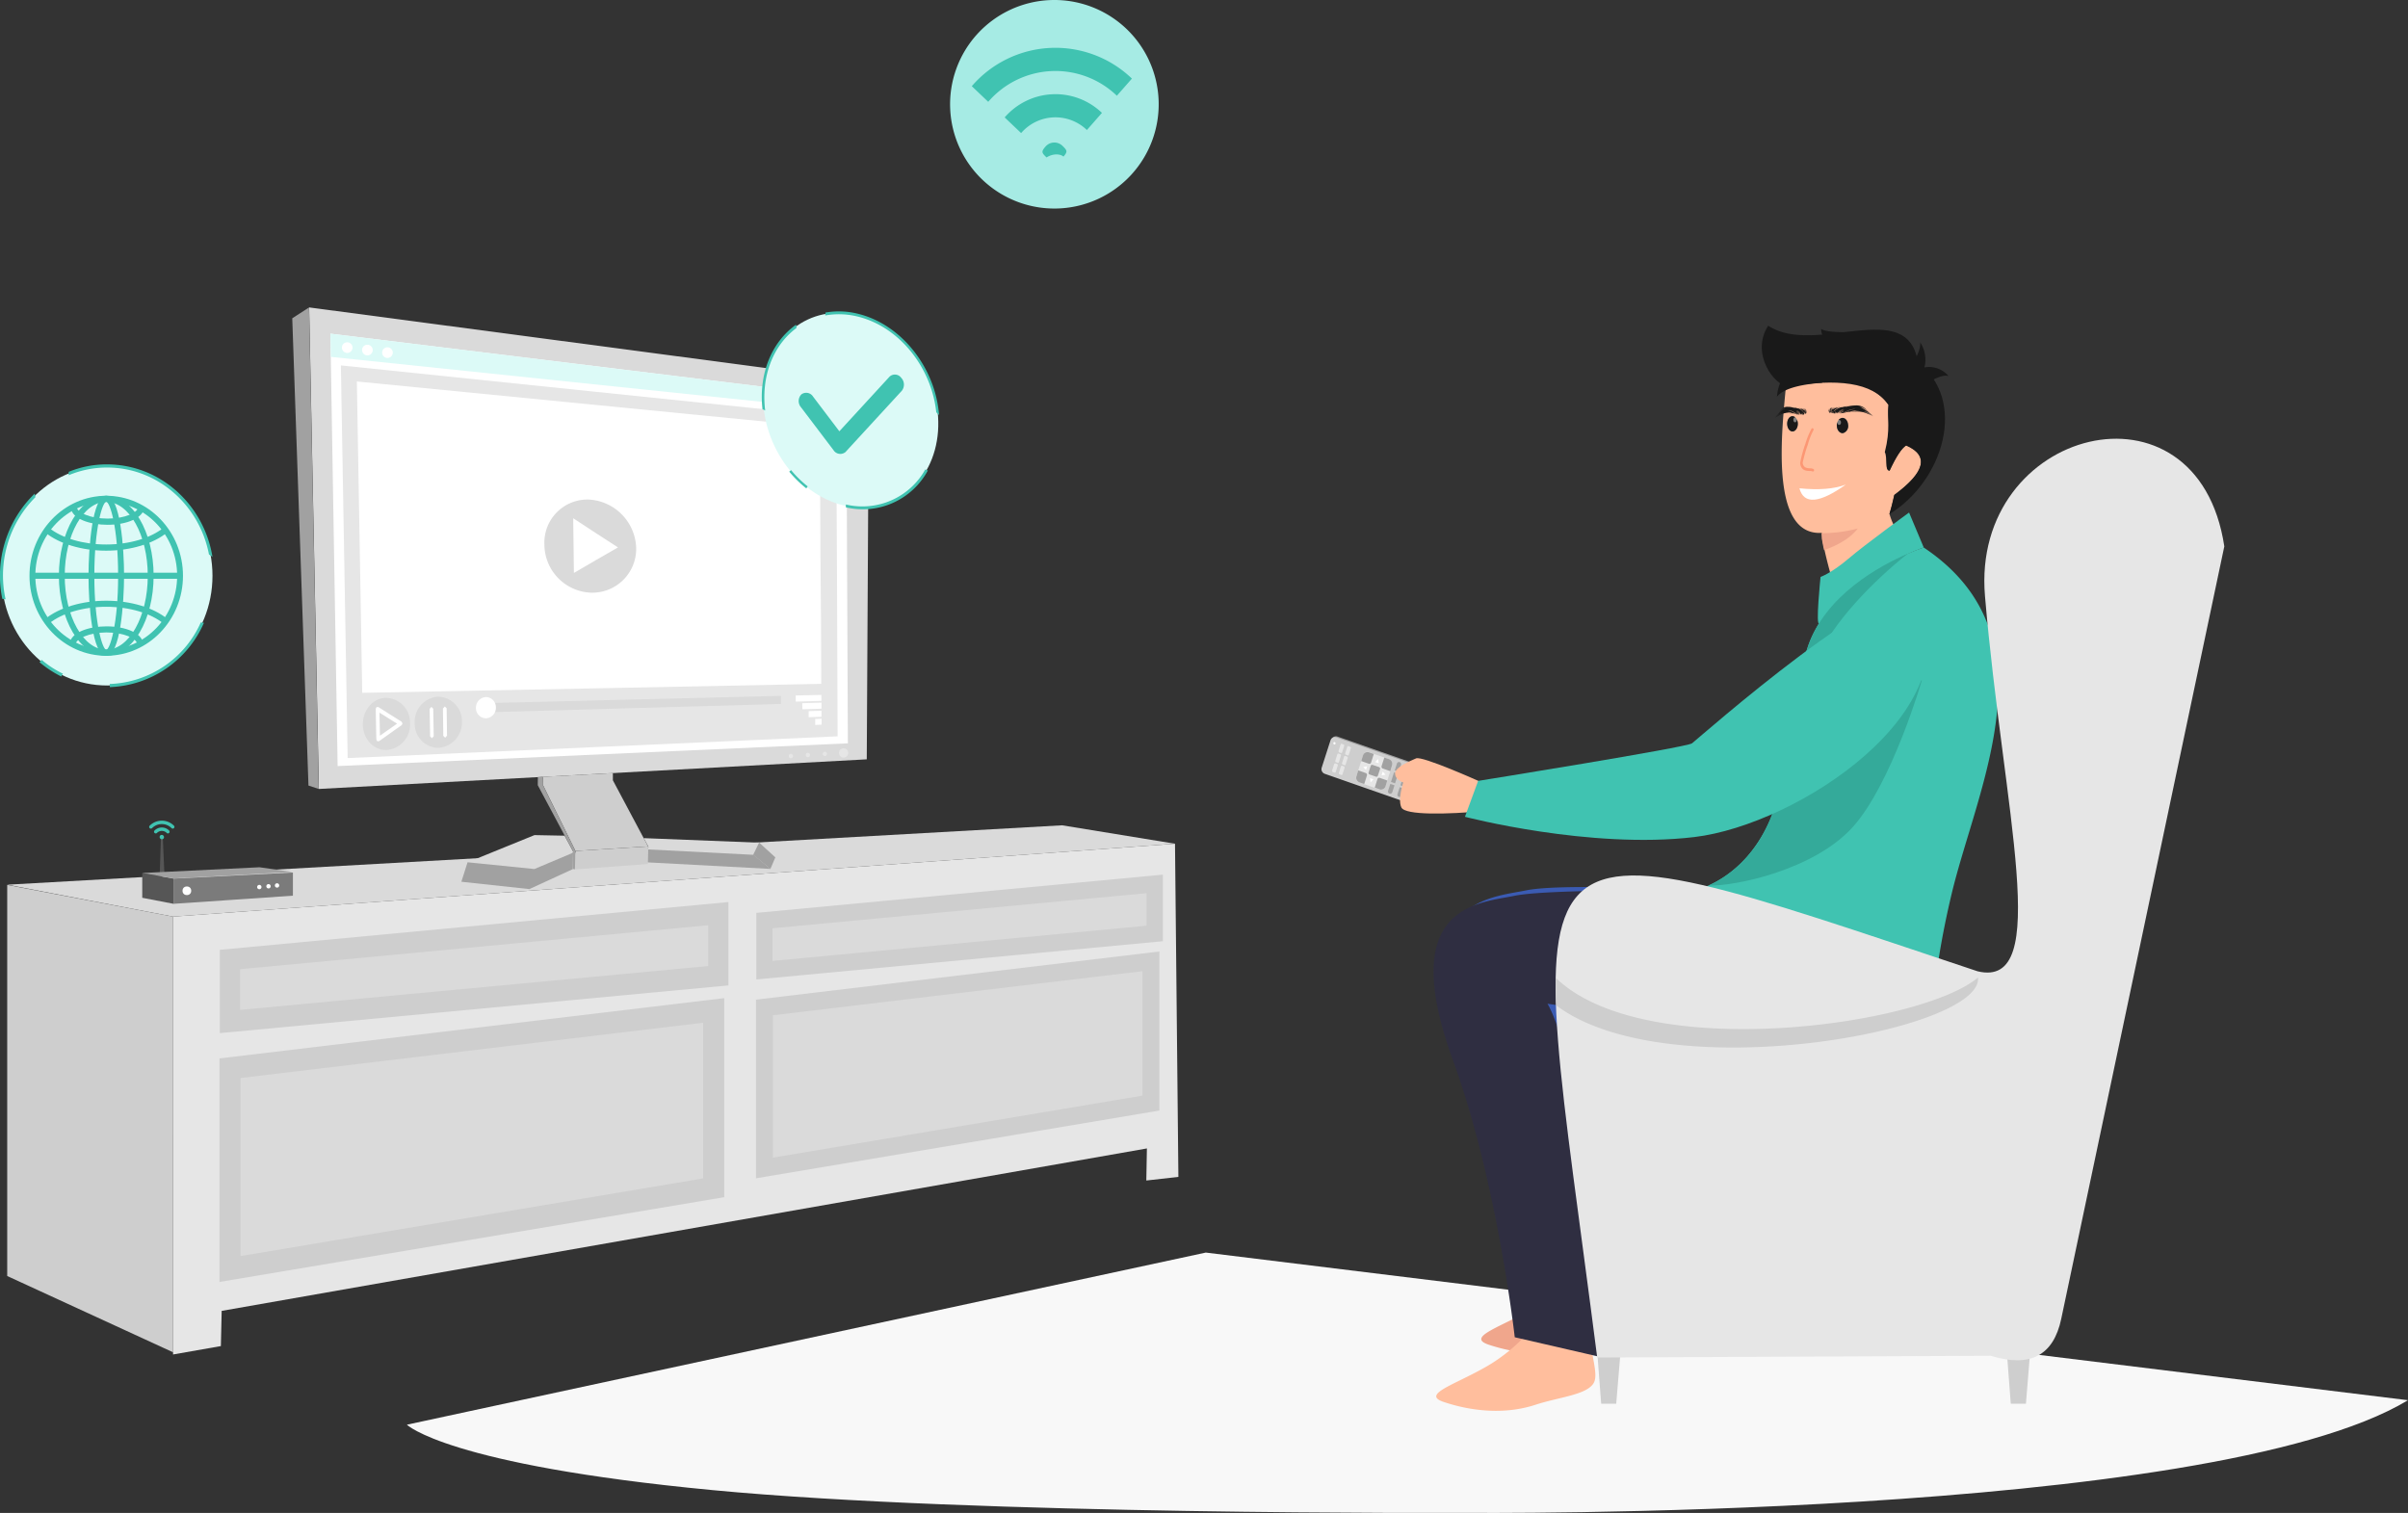 <svg xmlns="http://www.w3.org/2000/svg" width="554.101" height="348.182" viewBox="0 0 554.101 348.182"><rect x="0" y="0" width="554.101" height="348.182" fill="#333333" stroke="none"/><g id="home-banner" transform="translate(-338.658 -.067)"><g id="Group_3763" data-name="Group 3763" transform="translate(338.658 -.42)"><g id="Group_3627" data-name="Group 3627" transform="translate(1.338 190.42)"><g id="Group_3594" data-name="Group 3594" transform="translate(.322 13.714)"><path id="Path_11532" fill="#cecece" fill-rule="evenodd" d="m436.1 1514.1 38.162 7.3v100.263l-38.162-17.552Z" data-name="Path 11532" transform="translate(-436.1 -1514.1)"/></g><g id="Group_3595" data-name="Group 3595"><path id="Path_11533" fill="#dadada" fill-rule="evenodd" d="m703.941 1467.24-230.557 16.773-38.148-7.346L677.963 1463Z" data-name="Path 11533" transform="translate(-434.9 -1463)"/></g><g id="Group_3596" data-name="Group 3596" transform="translate(38.484 4.24)"><path id="Path_11534" fill="#e6e6e6" fill-rule="evenodd" d="m578.3 1495.573 230.557-16.773.778 76.673-7.38.832.134-7.38-212.9 37.384-.188 8.1-11 1.932Z" data-name="Path 11534" transform="translate(-578.3 -1478.8)"/></g><g id="Group_3597" data-name="Group 3597" transform="translate(49.165 39.772)"><path id="Path_11535" fill="#cecece" fill-rule="evenodd" d="m618.1 1625.075 116.151-13.875v45.811l-116.151 19.51Z" data-name="Path 11535" transform="translate(-618.1 -1611.2)"/></g><g id="Group_3598" data-name="Group 3598" transform="translate(54.023 45.435)"><path id="Path_11536" fill="#dadada" fill-rule="evenodd" d="M636.2 1645.021V1686l106.436-17.873V1632.3Z" data-name="Path 11536" transform="translate(-636.2 -1632.3)"/></g><g id="Group_3599" data-name="Group 3599" transform="translate(49.246 17.659)"><path id="Path_11537" fill="#cecece" fill-rule="evenodd" d="m618.4 1539.8 117.036-11v19.188L618.4 1558.965Z" data-name="Path 11537" transform="translate(-618.4 -1528.8)"/></g><g id="Group_3600" data-name="Group 3600" transform="translate(53.916 22.999)"><path id="Path_11538" fill="#dadada" fill-rule="evenodd" d="m635.8 1558.818 107.7-10.118v9.393l-107.7 10.091Z" data-name="Path 11538" transform="translate(-635.8 -1548.7)"/></g><g id="Group_3601" data-name="Group 3601" transform="translate(172.616 29.038)"><path id="Path_11539" fill="#cecece" fill-rule="evenodd" d="m1078.1 1582.284 92.829-11.084v36.606L1078.1 1623.4Z" data-name="Path 11539" transform="translate(-1078.1 -1571.2)"/></g><g id="Group_3602" data-name="Group 3602" transform="translate(176.507 33.573)"><path id="Path_11540" fill="#dadada" fill-rule="evenodd" d="M1092.6 1598.244v32.768l85.047-14.277V1588.1Z" data-name="Path 11540" transform="translate(-1092.6 -1588.1)"/></g><g id="Group_3603" data-name="Group 3603" transform="translate(172.696 11.352)"><path id="Path_11541" fill="#cecece" fill-rule="evenodd" d="m1078.4 1514.1 93.554-8.8v15.324l-93.554 8.8Z" data-name="Path 11541" transform="translate(-1078.4 -1505.3)"/></g><g id="Group_3604" data-name="Group 3604" transform="translate(176.427 15.619)"><path id="Path_11542" fill="#dadada" fill-rule="evenodd" d="m1092.3 1529.278 86.066-8.078v7.487l-86.066 8.1Z" data-name="Path 11542" transform="translate(-1092.3 -1521.2)"/></g><g id="Group_3626" data-name="Group 3626" transform="translate(92.293 98.331)"><path id="Path_11563" fill="#f8f8f8" fill-rule="evenodd" d="m962.634 1829.4 276.636 33.976c-45.784 27.642-217.43 25.921-217.43 25.921s-111.687.582-172.765-5.236-70.275-15.05-70.275-15.05Z" data-name="Path 11563" transform="translate(-778.8 -1829.4)"/></g><g id="Group_3891" data-name="Group 3891" transform="translate(642.662 -5419.933)"><path id="Path_11915" fill="#565656" d="M-2.975.013h.45l.357 8.146h-1.075Z" data-name="Path 11915" transform="translate(-604 5423)"/><path id="Path_11909" fill="#7b7b7b" d="m-426.067 5425 27.467-1.867v-5.333l-27.467 1.4Z" data-name="Path 11909" transform="translate(-178 13)"/><path id="Path_11910" fill="#565656" d="m-426.067 5419.2-7.2-1.288v5.7l7.2 1.388Z" data-name="Path 11910" transform="translate(-178 13)"/><path id="Path_11911" fill="#a1a1a1" d="m-431.275 5422.587-26.975 1.325 7.162 1.247 27.406-1.487Z" data-name="Path 11911" transform="translate(-153 7)"/><circle id="Ellipse_325" cx="1" cy="1" r="1" fill="#fff" data-name="Ellipse 325" transform="translate(-602 5434)"/><path id="Path_11912" fill="#fff" d="M.669-.356a.5.5 0 1 1-.5.5.5.5 0 0 1 .5-.5Z" data-name="Path 11912" transform="translate(-585 5434)"/><path id="Path_11913" fill="#fff" d="M.787-.294a.5.5 0 1 1-.5.5.5.5 0 0 1 .5-.5Z" data-name="Path 11913" transform="translate(-583 5433.757)"/><path id="Path_11914" fill="#fff" d="M.75-.225a.5.5 0 1 1-.5.5.5.5 0 0 1 .5-.5Z" data-name="Path 11914" transform="translate(-581 5433.5)"/><path id="Path_11917" fill="#40c3b1" fill-rule="evenodd" d="M2394.589 2348.612a.516.516 0 0 1 .729.729.516.516 0 0 1-.729-.729Zm-1.874-1.7a.39.39 0 0 1-.555 0 .4.4 0 0 1 0-.555 3.947 3.947 0 0 1 5.586 0 .4.4 0 0 1 0 .555.39.39 0 0 1-.555 0 3.167 3.167 0 0 0-4.477 0Zm1.116 1.108a.392.392 0 0 1-.555-.555 2.372 2.372 0 0 1 3.354 0 .39.39 0 0 1 0 .555.381.381 0 0 1-.547 0 1.61 1.61 0 0 0-1.13-.463 1.582 1.582 0 0 0-1.122.463Z" data-name="Path 11917" transform="translate(-3001.717 3073.667)"/></g></g><g id="Group_3647" data-name="Group 3647" transform="translate(67.25 71.237)"><g id="Group_3642" data-name="Group 3642"><g id="Group_3628" data-name="Group 3628" transform="translate(3.891)"><path id="Path_11564" fill="#dadada" fill-rule="evenodd" d="m695 1018.9 128.791 17.1-.483 86.9-126.08 6.817Z" data-name="Path 11564" transform="translate(-695 -1018.9)"/></g><g id="Group_3629" data-name="Group 3629" transform="translate(8.776 6.038)"><path id="Path_11565" fill="#fff" fill-rule="evenodd" d="m713.2 1041.4 118.727 14.573.349 79.706-117.412 5.233Z" data-name="Path 11565" transform="translate(-713.2 -1041.4)"/></g><g id="Group_3630" data-name="Group 3630"><path id="Path_11566" fill="#a1a1a1" fill-rule="evenodd" d="M686.672 1129.71h-.08l-2.227-110.81-3.865 2.5 3.73 107.536 2.335.778Z" data-name="Path 11566" transform="translate(-680.5 -1018.9)"/></g><g id="Group_3631" data-name="Group 3631" transform="translate(57.619 107.16)"><path id="Path_11567" fill="#cecece" fill-rule="evenodd" d="m902.741 1436.127 16.719-1.047-8.1-15.217v-1.663l-16.129.859-.027 1.771Z" data-name="Path 11567" transform="translate(-895.2 -1418.2)"/></g><g id="Group_3632" data-name="Group 3632" transform="translate(65.053 124.041)"><path id="Path_11568" fill="#cecece" fill-rule="evenodd" d="m939.727 1481.1-16.719 1.047-.107 4.24 16.773-1.234.081-4.025Z" data-name="Path 11568" transform="translate(-922.9 -1481.1)"/></g><g id="Group_3633" data-name="Group 3633" transform="translate(56.492 108.019)"><path id="Path_11569" fill="#a1a1a1" fill-rule="evenodd" d="m899.668 1438.469-7.541-15.3.027-1.771-1.127.054-.027 1.878 8.132 15.243-.08 4.026.51.107v-.215Z" data-name="Path 11569" transform="translate(-891 -1421.4)"/></g><g id="Group_3634" data-name="Group 3634" transform="translate(40.309 121.438)"><path id="Path_11570" fill="#dadada" fill-rule="evenodd" d="m846.1 1479.21 8.91-3.757v-.268l-1.959-3.65-6.924-.134-15.431 6.28 15.4 1.53Zm50.373-3.328 1.342-2.737-26.542-1.047L872.3 1474l.027.054-.027.671 24.153 1.208Z" data-name="Path 11570" transform="translate(-830.7 -1471.4)"/></g><g id="Group_3635" data-name="Group 3635" transform="translate(38.914 125.49)"><path id="Path_11571" fill="#a1a1a1" fill-rule="evenodd" d="m825.5 1493.182 15.646 1.691 10.037-4.616-.054-.027.081-3.73-8.91 3.757-15.378-1.557-.081.268Z" data-name="Path 11571" transform="translate(-825.5 -1486.5)"/></g><g id="Group_3636" data-name="Group 3636" transform="translate(81.826 124.738)"><path id="Path_11572" fill="#a1a1a1" fill-rule="evenodd" d="m985.4 1486.679 28.206 1.5-3.945-3.3-.027.054-24.153-1.235Z" data-name="Path 11572" transform="translate(-985.4 -1483.7)"/></g><g id="Group_3637" data-name="Group 3637" transform="translate(106.06 123.155)"><path id="Path_11573" fill="#a1a1a1" fill-rule="evenodd" d="m1075.7 1480.618 3.972 3.247 1.127-2.657-3.73-3.408Z" data-name="Path 11573" transform="translate(-1075.7 -1477.8)"/></g><g id="Group_3638" data-name="Group 3638" transform="translate(114.27 102.73)"><path id="Path_11574" fill="#e6e6e6" fill-rule="evenodd" d="M1106.777 1401.694a.475.475 0 0 1 .456.537.481.481 0 0 1-.483.483.466.466 0 0 1-.456-.51.472.472 0 0 1 .483-.51Z" data-name="Path 11574" transform="translate(-1106.292 -1401.692)"/></g><g id="Group_3639" data-name="Group 3639" transform="translate(118.188 102.489)"><path id="Path_11575" fill="#e6e6e6" fill-rule="evenodd" d="M1121.377 1400.794a.475.475 0 0 1 .456.537.48.48 0 0 1-.483.483.475.475 0 0 1-.456-.537.465.465 0 0 1 .483-.483Z" data-name="Path 11575" transform="translate(-1120.891 -1400.792)"/></g><g id="Group_3640" data-name="Group 3640" transform="translate(122.079 102.249)"><path id="Path_11576" fill="#e6e6e6" fill-rule="evenodd" d="M1135.9 1399.9a.466.466 0 0 1 .456.51.487.487 0 0 1-.51.483.475.475 0 0 1-.456-.537.521.521 0 0 1 .51-.456Z" data-name="Path 11576" transform="translate(-1135.392 -1399.9)"/></g><g id="Group_3641" data-name="Group 3641" transform="translate(125.811 101.47)"><path id="Path_11577" fill="#e6e6e6" fill-rule="evenodd" d="M1150.343 1397a1.062 1.062 0 1 1-1.047 1.02 1.041 1.041 0 0 1 1.047-1.02Z" data-name="Path 11577" transform="translate(-1149.296 -1396.996)"/></g></g><g id="Group_3643" data-name="Group 3643" transform="translate(8.776 6.038)"><path id="Path_11578" fill="#dcfaf7" fill-rule="evenodd" d="m713.307 1046.741 118.62 12.372v-3.14L713.2 1041.4Z" data-name="Path 11578" transform="translate(-713.2 -1041.4)"/></g><g id="Group_3644" data-name="Group 3644" transform="translate(11.432 8.023)"><path id="Path_11579" fill="#fff" fill-rule="evenodd" d="M724.3 1048.8a1.223 1.223 0 1 1-1.208 1.181 1.2 1.2 0 0 1 1.208-1.181Z" data-name="Path 11579" transform="translate(-723.096 -1048.797)"/></g><g id="Group_3645" data-name="Group 3645" transform="translate(16.074 8.587)"><path id="Path_11580" fill="#fff" fill-rule="evenodd" d="M741.6 1050.9a1.223 1.223 0 1 1-1.208 1.181 1.18 1.18 0 0 1 1.208-1.181Z" data-name="Path 11580" transform="translate(-740.396 -1050.896)"/></g><g id="Group_3646" data-name="Group 3646" transform="translate(20.69 9.177)"><path id="Path_11581" fill="#fff" fill-rule="evenodd" d="M758.8 1053.1a1.223 1.223 0 1 1-1.208 1.181 1.2 1.2 0 0 1 1.208-1.181Z" data-name="Path 11581" transform="translate(-757.596 -1053.096)"/></g></g><g id="Group_3672" data-name="Group 3672" transform="translate(304.084 169.941)"><g id="Group_3648" data-name="Group 3648" transform="translate(.242)"><path id="Path_11582" fill="#a1a1a1" fill-rule="evenodd" d="m1565.959 1387.444-2.013 6.253a1.139 1.139 0 0 0 .671 1.422l23.644 8.266a2.9 2.9 0 0 0 3.7-1.906l.886-2.764a2.919 2.919 0 0 0-1.744-3.65l-23.778-8.319a1.072 1.072 0 0 0-1.366.698Z" data-name="Path 11582" transform="translate(-1563.89 -1386.691)"/></g><g id="Group_3649" data-name="Group 3649" transform="translate(0 .177)"><path id="Path_11583" fill="#cecece" fill-rule="evenodd" d="m1565.059 1388.116-2.013 6.253a1.139 1.139 0 0 0 .671 1.422l23.643 8.266a2.9 2.9 0 0 0 3.7-1.906l.885-2.764a2.919 2.919 0 0 0-1.744-3.65l-23.778-8.32a1.053 1.053 0 0 0-1.364.699Z" data-name="Path 11583" transform="translate(-1562.99 -1387.351)"/></g><g id="Group_3650" data-name="Group 3650" transform="translate(7.971 3.586)"><path id="Path_11584" fill="#e6e6e6" fill-rule="evenodd" d="m1594.3 1400.816-1.557 4.831a1.139 1.139 0 0 0 .671 1.422l4.643 1.637a1.094 1.094 0 0 0 1.369-.7l1.556-4.831a1.139 1.139 0 0 0-.671-1.422l-4.643-1.637a1.052 1.052 0 0 0-1.368.7Z" data-name="Path 11584" transform="translate(-1592.689 -1400.051)"/></g><g id="Group_3651" data-name="Group 3651" transform="translate(10.829 6.551)"><path id="Path_11585" fill="#a1a1a1" fill-rule="evenodd" d="m1603.839 1411.341-.483 1.53a.359.359 0 0 0 .215.456l1.476.51a.33.33 0 0 0 .429-.215l.51-1.53a.37.37 0 0 0-.215-.456l-1.476-.51a.347.347 0 0 0-.456.215Z" data-name="Path 11585" transform="translate(-1603.339 -1411.099)"/></g><g id="Group_3652" data-name="Group 3652" transform="translate(9.154 3.626)"><path id="Path_11586" fill="#a1a1a1" fill-rule="evenodd" d="m1597.1 1402.266 1.744.617a.392.392 0 0 0 .51-.268l.59-1.852a.242.242 0 0 0 .027-.134l-1.1-.376a1.094 1.094 0 0 0-1.369.7Z" data-name="Path 11586" transform="translate(-1597.1 -1400.2)"/></g><g id="Group_3653" data-name="Group 3653" transform="translate(13.81 4.887)"><path id="Path_11587" fill="#a1a1a1" fill-rule="evenodd" d="m1616.476 1408.04-1.744-.617a.456.456 0 0 1-.268-.537l.59-1.852c.027-.054.027-.081.054-.134l1.1.376a1.128 1.128 0 0 1 .671 1.422Z" data-name="Path 11587" transform="translate(-1614.449 -1404.9)"/></g><g id="Group_3656" data-name="Group 3656" transform="translate(7.997 7.839)"><g id="Group_3654" data-name="Group 3654"><path id="Path_11588" fill="#a1a1a1" fill-rule="evenodd" d="m1593.249 1415.9 1.744.617a.456.456 0 0 1 .268.537l-.59 1.852c-.027.054-.027.081-.054.134l-1.1-.376a1.128 1.128 0 0 1-.671-1.422Z" data-name="Path 11588" transform="translate(-1592.79 -1415.9)"/></g><g id="Group_3655" data-name="Group 3655" transform="translate(4.27 1.694)"><path id="Path_11589" fill="#a1a1a1" fill-rule="evenodd" d="m1611.572 1422.853-1.744-.617a.392.392 0 0 0-.51.268l-.59 1.852a.242.242 0 0 0-.027.134l1.1.4a1.094 1.094 0 0 0 1.369-.7Z" data-name="Path 11589" transform="translate(-1608.7 -1422.212)"/></g></g><g id="Group_3657" data-name="Group 3657" transform="translate(15.304 5.91)"><path id="Path_11590" fill="#a1a1a1" fill-rule="evenodd" d="m1628.571 1411.34-.51 1.583.939.322.51-1.583a.52.52 0 0 0-.3-.644h-.027a.473.473 0 0 0-.617.322Zm-.671 2.04-.7 2.2.939.322.7-2.2-.939-.322Zm-.832 2.657-.51 1.583a.52.52 0 0 0 .3.644h.027a.493.493 0 0 0 .617-.322l.51-1.583-.939-.322Zm-4.992-6.978-.51 1.583.939.322.51-1.583a.511.511 0 0 0-.322-.644h-.027a.465.465 0 0 0-.59.322Zm-.671 2.04-.7 2.2.939.322.7-2.2-.939-.322Zm-.859 2.657-.51 1.583a.51.51 0 0 0 .322.644h.027a.482.482 0 0 0 .617-.322l.51-1.583-.966-.322Zm3.7-3.945-.51 1.583.939.322.51-1.583a.52.52 0 0 0-.3-.644h-.027a.482.482 0 0 0-.617.322Zm-.671 2.066-.7 2.2.939.322.7-2.2-.939-.322Zm-.859 2.63-.51 1.583a.52.52 0 0 0 .3.644h.027a.482.482 0 0 0 .617-.322l.51-1.583-.939-.322Zm3.677-3.945-.51 1.583.939.322.51-1.583a.511.511 0 0 0-.322-.644h-.027a.487.487 0 0 0-.59.322Zm-.644 2.067-.7 2.2.939.322.7-2.2-.939-.322Zm-.859 2.657-.51 1.583a.511.511 0 0 0 .322.644h.027a.493.493 0 0 0 .617-.322l.51-1.583Z" data-name="Path 11590" transform="translate(-1620.014 -1408.714)"/></g><g id="Group_3661" data-name="Group 3661" transform="translate(2.438 1.703)"><g id="Group_3658" data-name="Group 3658" transform="translate(0 4.509)"><path id="Path_11591" fill="#e6e6e6" fill-rule="evenodd" d="m1572.564 1409.988-.483 1.53a.27.27 0 0 0 .134.3l.429.161a.2.2 0 0 0 .268-.134l.483-1.53a.27.27 0 0 0-.134-.3l-.429-.161c-.106-.054-.214.026-.268.134Z" data-name="Path 11591" transform="translate(-1572.075 -1409.836)"/></g><g id="Group_3659" data-name="Group 3659" transform="translate(.725 2.254)"><path id="Path_11592" fill="#e6e6e6" fill-rule="evenodd" d="m1575.264 1401.588-.483 1.53a.27.27 0 0 0 .134.3l.429.161a.222.222 0 0 0 .269-.134l.483-1.53a.27.27 0 0 0-.134-.3l-.429-.161c-.108-.054-.215.026-.269.134Z" data-name="Path 11592" transform="translate(-1574.774 -1401.437)"/></g><g id="Group_3660" data-name="Group 3660" transform="translate(1.476)"><path id="Path_11593" fill="#e6e6e6" fill-rule="evenodd" d="m1578.064 1393.188-.483 1.53a.27.27 0 0 0 .134.3l.429.161a.221.221 0 0 0 .268-.134l.483-1.53a.27.27 0 0 0-.134-.3l-.429-.161a.2.2 0 0 0-.268.134Z" data-name="Path 11593" transform="translate(-1577.575 -1393.036)"/></g></g><g id="Group_3665" data-name="Group 3665" transform="translate(3.995 2.24)"><g id="Group_3662" data-name="Group 3662" transform="translate(0 4.519)"><path id="Path_11594" fill="#e6e6e6" fill-rule="evenodd" d="m1578.364 1412.016-.483 1.53a.27.27 0 0 0 .134.3l.429.161a.221.221 0 0 0 .268-.134l.483-1.53a.27.27 0 0 0-.134-.3l-.429-.161a.221.221 0 0 0-.268.134Z" data-name="Path 11594" transform="translate(-1577.874 -1411.875)"/></g><g id="Group_3663" data-name="Group 3663" transform="translate(.725 2.254)"><path id="Path_11595" fill="#e6e6e6" fill-rule="evenodd" d="m1581.064 1403.588-.483 1.53a.27.27 0 0 0 .134.3l.429.161a.2.2 0 0 0 .268-.134l.483-1.53a.27.27 0 0 0-.134-.3l-.429-.161a.2.2 0 0 0-.268.134Z" data-name="Path 11595" transform="translate(-1580.575 -1403.437)"/></g><g id="Group_3664" data-name="Group 3664" transform="translate(1.449)"><path id="Path_11596" fill="#e6e6e6" fill-rule="evenodd" d="m1583.764 1395.188-.483 1.53a.27.27 0 0 0 .134.3l.429.161a.2.2 0 0 0 .268-.134l.483-1.53a.27.27 0 0 0-.134-.3l-.429-.161a.2.2 0 0 0-.268.134Z" data-name="Path 11596" transform="translate(-1583.274 -1395.036)"/></g></g><g id="Group_3666" data-name="Group 3666" transform="translate(25.169 9.925)"><path id="Path_11597" fill="#fff" fill-rule="evenodd" d="m1658.526 1423.816-1.745 5.394a.222.222 0 0 0 .134.268.222.222 0 0 0 .268-.134l1.744-5.394a.222.222 0 0 0-.134-.268.222.222 0 0 0-.267.134Z" data-name="Path 11597" transform="translate(-1656.775 -1423.674)"/></g><g id="Group_3667" data-name="Group 3667" transform="translate(2.723 1.328)"><path id="Path_11598" fill="#fff" fill-rule="evenodd" d="M1573.154 1391.815a.279.279 0 0 0 .161.349.24.24 0 0 0 .322-.161.279.279 0 0 0-.161-.349.25.25 0 0 0-.322.161Z" data-name="Path 11598" transform="translate(-1573.137 -1391.637)"/></g><g id="Group_3668" data-name="Group 3668" transform="translate(9.58 6.91)"><path id="Path_11599" fill="#fff" fill-rule="evenodd" d="m1598.744 1412.617.268.3.268.3c.054.08.054.08.081 0l.107-.349.107-.349c.027-.08.027-.08-.054-.054l-.376.054-.376.054c-.106-.009-.106-.036-.025.044Z" data-name="Path 11599" transform="translate(-1598.686 -1412.44)"/></g><g id="Group_3669" data-name="Group 3669" transform="translate(11.151 9.648)"><path id="Path_11600" fill="#fff" fill-rule="evenodd" d="m1604.744 1423.542.268-.3.268-.3c.08-.081.08-.054 0-.081l-.322-.107-.349-.107c-.081-.027-.081-.027-.054.054l.054.4.054.4c.027.121.001.121.081.041Z" data-name="Path 11600" transform="translate(-1604.54 -1422.64)"/></g><g id="Group_3670" data-name="Group 3670" transform="translate(13.835 8.13)"><path id="Path_11601" fill="#fff" fill-rule="evenodd" d="m1615.388 1417.634-.268-.3-.268-.3c-.054-.081-.054-.081-.08.027l-.107.349-.107.349c-.027.08-.027.08.054.054l.376-.054.376-.054c.078-.017.078-.017.024-.071Z" data-name="Path 11601" transform="translate(-1614.54 -1416.986)"/></g><g id="Group_3671" data-name="Group 3671" transform="translate(12.368 5.249)"><path id="Path_11602" fill="#fff" fill-rule="evenodd" d="m1609.672 1406.29-.268.268-.268.3c-.081.08-.081.054 0 .08l.322.107.349.107c.081.027.081.027.054-.054l-.054-.4-.054-.4c-.027-.061-.027-.061-.081-.008Z" data-name="Path 11602" transform="translate(-1609.075 -1406.25)"/></g></g><g id="Group_3705" data-name="Group 3705" transform="translate(321.021 75.451)"><g id="Group_3673" data-name="Group 3673" transform="translate(88.96 12.386)"><path id="Path_11603" fill="#ffbe9d" fill-rule="evenodd" d="M1984.934 1116.889a16.814 16.814 0 0 1-2.549-5.206 44.542 44.542 0 0 0 1.127-4.4c7.112-5.26 8.024-9.071 2.711-11.379-1.047.644-2.308 2.576-3.811 5.8-1.261-.027-.081-3.435-.751-4.7 1.369-5.394.107-7.031.51-10.413-3.677-5.421-12.56-6.87-23.536-5.153-.939 10.547-4.052 35.4 8.185 34.593l.081 1.4a107.275 107.275 0 0 0 3.22 12.345l.215.537c3.97-2.421 8.103-6.366 14.598-13.424Z" data-name="Path 11603" transform="translate(-1957.582 -1080.753)"/></g><g id="Group_3674" data-name="Group 3674" transform="translate(84.381)"><path id="Path_11604" fill="#191919" fill-rule="evenodd" d="M1946.66 1048.555c11-1.745 19.349-1.127 23.026 4.294-.376 3.381.51 5.421-.859 10.842.671 1.261-.134 4.24 1.1 4.267 1.5-3.22 2.764-5.153 3.811-5.8q7.971 3.5-2.737 11.406c-.4 1.771-.778 3.247-1.127 4.4 12.506-7.649 17.981-26.193 6.575-34.915-2.308-15.377-23.536-1.261-34.459-8.454-4.106 6.285 1.342 13.88 4.67 13.96Z" data-name="Path 11604" transform="translate(-1940.519 -1034.6)"/></g><g id="Group_3675" data-name="Group 3675" transform="translate(98.143 46.67)"><path id="Path_11605" fill="#f0a68c" fill-rule="evenodd" d="M2000.12 1208.5a33.308 33.308 0 0 1-8.32 1.073l.081 1.4q.2 1.248.483 2.5c.027 0 .054-.027.081-.027 3.595-1.296 6.145-2.96 7.675-4.946Z" data-name="Path 11605" transform="translate(-1991.8 -1208.5)"/></g><g id="Group_3676" data-name="Group 3676" transform="translate(120.668 9.528)"><path id="Path_11606" fill="#191919" fill-rule="evenodd" d="M2076.582 1074.342c-1.046-1.557-1.127-2.9-.241-4.052a5.864 5.864 0 0 1 6.065 1.852c-1.181-.323-3.114.429-5.824 2.2Z" data-name="Path 11606" transform="translate(-2075.731 -1070.102)"/></g><g id="Group_3677" data-name="Group 3677" transform="translate(118.942 3.811)"><path id="Path_11607" fill="#191919" fill-rule="evenodd" d="M2069.3 1053.953c1.02 1.208 1.959 1.449 2.818.805a7.236 7.236 0 0 0-.939-5.958c.161 1.154-.457 2.872-1.879 5.153Z" data-name="Path 11607" transform="translate(-2069.3 -1048.8)"/></g><g id="Group_3678" data-name="Group 3678" transform="translate(87.865 7.139)"><path id="Path_11608" fill="#191919" fill-rule="evenodd" d="M1963.913 1067.185c-.081-3.328-1.342-5.314-3.73-5.985a10.88 10.88 0 0 0-6.682 9.205c1.341-1.717 4.799-2.791 10.412-3.22Z" data-name="Path 11608" transform="translate(-1953.5 -1061.2)"/></g><g id="Group_3679" data-name="Group 3679" transform="translate(98.034 .725)"><path id="Path_11609" fill="#191919" fill-rule="evenodd" d="M1998.963 1038c-.483 1.422.161 3.274-1.771 3.7-1.261 6.092-5.9-2.12-5.8-4.4.835.617 3.358.859 7.571.7Z" data-name="Path 11609" transform="translate(-1991.393 -1037.3)"/></g><g id="Group_3680" data-name="Group 3680" transform="translate(19.831 207.601)"><path id="Path_11610" fill="#f0a68c" fill-rule="evenodd" d="M1723.745 1815.849a39.406 39.406 0 0 1-11.325 10.547c-7.487 4.535-16.183 6.843-10.708 8.668s13.418 3.167 21.121.644c5.394-1.771 11.728-2.254 13.365-4.965 1.61-2.711-4.213-9.9-2.925-19.967 1.019-8.051-9.528 5.073-9.528 5.073Z" data-name="Path 11610" transform="translate(-1699.992 -1808.163)"/></g><g id="Group_3681" data-name="Group 3681" transform="translate(11.459 129.176)"><path id="Path_11611" fill="#3b5bb3" fill-rule="evenodd" d="M1726.633 1516.732s-30.648-1.771-39.155-.027-27.24 2.174-14.2 37.921c10.225 28.018 22.677 54.506 22.677 54.506 6.414 1.476 11.11 5.958 19.215 4.428 0 0-11.674-63.094-20.181-72a294.77 294.77 0 0 1 35.881 7.541c31.533 8.588 44.013 3.6 44.013 3.6l4.294-17.122Z" data-name="Path 11611" transform="translate(-1668.798 -1515.937)"/></g><g id="Group_3682" data-name="Group 3682" transform="translate(9.472 221.284)"><path id="Path_11612" fill="#ffbe9d" fill-rule="evenodd" d="M1685.145 1866.327a39.409 39.409 0 0 1-11.325 10.547c-7.488 4.535-16.183 6.844-10.708 8.668 5.475 1.852 13.418 3.167 21.121.644 5.394-1.771 11.728-2.254 13.365-4.965 1.61-2.711-2.174-9.312-.886-19.376 1.02-8.051-11.567 4.482-11.567 4.482Z" data-name="Path 11612" transform="translate(-1661.392 -1859.147)"/></g><g id="Group_3683" data-name="Group 3683" transform="translate(8.856 129.929)"><path id="Path_11613" fill="#2f2e41" fill-rule="evenodd" d="M1726.057 1518.838s-39.772-.59-48.28 1.154-27.24 2.174-14.2 37.921c10.225 28.018 14.2 63.684 14.2 63.684l19.215 4.428s-2.174-64.274-11.674-81.182a294.743 294.743 0 0 1 35.881 7.541c31.534 8.588 48.6 3.489 48.6 3.489l4.294-17.122Z" data-name="Path 11613" transform="translate(-1659.098 -1518.741)"/></g><g id="Group_3684" data-name="Group 3684" transform="translate(69.186 51.044)"><path id="Path_11614" fill="#40c3b1" fill-rule="evenodd" d="M1936.366 1224.8c30.272 20.262 12.479 54.587 6.468 79.491-5.1 21.228-4.643 33.976-5.475 33.976-.832.027-21.416-2.684-33.358-13.418a183.854 183.854 0 0 1-20.1-21.228s14.921-3.14 19.376-23.456c2.254-10.305 1.02-15.861 6.307-32.231 5.34-16.398 26.782-23.134 26.782-23.134Z" data-name="Path 11614" transform="translate(-1883.9 -1224.8)"/></g><g id="Group_3685" data-name="Group 3685" transform="translate(97.276 42.993)"><path id="Path_11615" fill="#40c3b1" fill-rule="evenodd" d="m2012.944 1202.851-3.381-8.051s-9.956 7.219-13.928 10.6-6.441 4.214-6.441 4.214-1.208 11.7-.268 10.627c11.646-13.66 24.018-17.39 24.018-17.39Z" data-name="Path 11615" transform="translate(-1988.567 -1194.8)"/></g><g id="Group_3686" data-name="Group 3686" transform="translate(72.138 52.44)"><path id="Path_11616" fill="#34aa9a" fill-rule="evenodd" d="M1943.985 1259.145s-6.9 23.778-15.887 33.761c-8.964 9.983-27.4 13.714-33.2 13.472 4.562-2.04 13.258-7.756 16.451-22.409 2.254-10.305 1.02-15.861 6.307-32.231 3.945-12.157 16.773-19 23.107-21.738-7.863 6.172-17.632 16.263-20.53 23.831-3.219 8.369 23.752 5.314 23.752 5.314Z" data-name="Path 11616" transform="translate(-1894.9 -1230)"/></g><g id="Group_3687" data-name="Group 3687" transform="translate(0 99.519)"><path id="Path_11617" fill="#ffbe9d" fill-rule="evenodd" d="M1645.261 1410.654s-12.936-5.8-14.331-5.18c-1.369.617-4.858 2.013-4.831 3.489s1.879 2.067 1.879 2.067-1.315 3.891-.429 5.743c.886 1.825 10.52 1.61 19.189.805 8.668-.778-1.477-6.924-1.477-6.924Z" data-name="Path 11617" transform="translate(-1626.099 -1405.428)"/></g><g id="Group_3688" data-name="Group 3688" transform="translate(16.076 62.036)"><path id="Path_11618" fill="#40c3b1" fill-rule="evenodd" d="M1790.316 1267.085c12.372 24.932-27.588 51.473-51.581 54.318s-52.735-4.67-52.735-4.67l3.033-8.266s48.011-7.7 49.219-8.642c1.234-.938 47.555-41.864 52.064-32.74Z" data-name="Path 11618" transform="translate(-1686 -1265.759)"/></g><g id="Group_3693" data-name="Group 3693" transform="translate(36.928 26.006)"><g id="Group_3689" data-name="Group 3689" transform="translate(9.366 207.262)"><path id="Path_11619" fill="#cecece" fill-rule="evenodd" d="M1804.424 1903.8h-5.824l1.127 14.814h3.462Z" data-name="Path 11619" transform="translate(-1798.6 -1903.8)"/></g><g id="Group_3690" data-name="Group 3690" transform="translate(103.618 207.262)"><path id="Path_11620" fill="#cecece" fill-rule="evenodd" d="M2155.624 1903.8h-5.824l1.127 14.814h3.489Z" data-name="Path 11620" transform="translate(-2149.8 -1903.8)"/></g><g id="Group_3691" data-name="Group 3691" transform="translate(.004)"><path id="Path_11621" fill="#e6e6e6" fill-rule="evenodd" d="M1917.594 1156.273q-37.518 177.768-37.518 177.742-2.657 12.721-16.21 8.534l-90.575.4c-16.29-127.4-24.958-126.429 87.542-88.884 17.31 4.16 5.9-36.82 1.691-86.335-3.324-38.697 48.924-52.169 55.07-11.457Z" data-name="Path 11621" transform="translate(-1763.714 -1131.503)"/></g><g id="Group_3692" data-name="Group 3692" transform="translate(0 123.986)"><path id="Path_11622" fill="#cecece" fill-rule="evenodd" d="M1763.7 1593.527c20.423 19.913 84.161 11.084 97.2-.027 1.342 12.238-71.333 25.737-97.016 6.441a198.59 198.59 0 0 1-.184-6.414Z" data-name="Path 11622" transform="translate(-1763.7 -1593.5)"/></g></g><g id="Group_3704" data-name="Group 3704" transform="translate(87.462 18.33)"><g id="Group_3696" data-name="Group 3696" transform="translate(14.187 2.861)"><g id="Group_3694" data-name="Group 3694" transform="translate(.002)"><path id="Path_11623" fill="#7d7d7d" fill-rule="evenodd" d="M2006.032 1113.57c.725-.107 1.369.59 1.422 1.557a1.716 1.716 0 0 1-1.154 1.932c-.725.107-1.369-.59-1.422-1.557a1.716 1.716 0 0 1 1.154-1.932Z" data-name="Path 11623" transform="translate(-2004.87 -1113.559)"/></g><g id="Group_3695" data-name="Group 3695" transform="translate(0 .027)"><path id="Path_11624" fill="#191919" fill-rule="evenodd" d="M2006.3 1117.159a1.691 1.691 0 0 0 1.154-1.932c-.08-.966-.724-1.664-1.422-1.557a1.284 1.284 0 0 0-.778.483l.107-.027c.242-.027.429.188.456.51s-.134.59-.376.617-.429-.188-.456-.51v-.054a2.039 2.039 0 0 0-.107.912c.076.941.722 1.639 1.422 1.558Z" data-name="Path 11624" transform="translate(-2004.864 -1113.659)"/></g></g><g id="Group_3697" data-name="Group 3697" transform="translate(12.209)"><path id="Path_11625" fill="#191919" fill-rule="evenodd" d="M1998.381 1104.618c-.027.027-.081.054-.107.107a3.165 3.165 0 0 1 .3-.51.619.619 0 0 0-.188.188 2.94 2.94 0 0 0-.161.3 1.346 1.346 0 0 1 .054-.322 1.329 1.329 0 0 0-.107.349 1.5 1.5 0 0 1 .134-.671 1.188 1.188 0 0 0-.268.59.913.913 0 0 1-.027-.268.578.578 0 0 0-.054.3l-.081-.134a1.112 1.112 0 0 0 .054.161 1.391 1.391 0 0 1-.429-.832 1.053 1.053 0 0 0 .161.349 1.737 1.737 0 0 1-.054-.537c.054.107.027.3.081.429a.8.8 0 0 0 .161.376 1.734 1.734 0 0 1-.053-.832v.08a2.475 2.475 0 0 0 .027.456c.027-.268 0-.51.215-.7-.054.107-.081.188-.134.3.107-.134.161-.349.349-.376a1.671 1.671 0 0 0-.241.322.631.631 0 0 0-.134.429 1 1 0 0 1 .7-.832c-.081.054-.349.242-.376.376v.027c.027.134.027-.107 0 .027a.762.762 0 0 0-.161.242.381.381 0 0 0-.054.161c0 .027-.027.081-.027.107v.081a1.064 1.064 0 0 1 .4-.671 1.693 1.693 0 0 1 .617-.322l-.134.08a1.335 1.335 0 0 0-.805.886l.027-.027c0-.027 0-.027.027-.027a3.5 3.5 0 0 1 .268-.4 1.41 1.41 0 0 1 .376-.322 2.417 2.417 0 0 1 .912-.268 2.929 2.929 0 0 0-.644.188 1.23 1.23 0 0 0-.537.376 1.6 1.6 0 0 0 .215-.107 4.223 4.223 0 0 1 1.664-.483 3.046 3.046 0 0 0-.913.322l.188-.027c-.054.027-.081.054-.134.081s-.081.054-.134.08a1.928 1.928 0 0 0-.725.671 1.535 1.535 0 0 1 .215-.188 1.466 1.466 0 0 1 .241-.188 5.008 5.008 0 0 1 .483-.322 4.94 4.94 0 0 1 1.1-.429.562.562 0 0 0-.161.107 9.978 9.978 0 0 1 1.664-.322c-.188.054-.456.08-.671.161l-.188.081a6 6 0 0 0 .59-.134 8.58 8.58 0 0 1 1.879-.241 3.288 3.288 0 0 1 1.422.215 3.033 3.033 0 0 1 .859.51l.215.215a3.936 3.936 0 0 0-1.047-.644 6.109 6.109 0 0 1 1.637 1.288 5.414 5.414 0 0 1-.429-.376 5.412 5.412 0 0 0-.483-.349 3.7 3.7 0 0 0-1.127-.564c.081.081.322.188.429.269a13.989 13.989 0 0 1 2.308 1.664 1.614 1.614 0 0 0 .322.3 4.241 4.241 0 0 1-.483-.349 5.591 5.591 0 0 0-1.664-.913 13.441 13.441 0 0 1 1.691.966l-.993-.537a5.973 5.973 0 0 0-1.154-.429 9.545 9.545 0 0 1 2.174 1.047c-.161-.054-.376-.188-.563-.268-.215-.08-.4-.161-.59-.242a5.607 5.607 0 0 0-1.315-.349 6.325 6.325 0 0 0-1.744 0 4.028 4.028 0 0 1-.537.054 3.137 3.137 0 0 1 .483-.107 6.278 6.278 0 0 1 1.02-.081c.134 0 .4.027.51.027a8.068 8.068 0 0 0-1.074-.107h.054c.027 0 .027 0 .054-.027a2.956 2.956 0 0 0-.832.107 3.885 3.885 0 0 0-.725.268c.054-.053.107-.08.161-.134l-.563.134.7-.268a2.932 2.932 0 0 0-.456.134c-.161.054-.51.134-.671.188a2.143 2.143 0 0 1-.7.134 1.411 1.411 0 0 1 .4-.134l.375-.134a1.3 1.3 0 0 0 .188-.08 4.7 4.7 0 0 1 .537-.242 3.881 3.881 0 0 1 1.637-.322 3.285 3.285 0 0 0-1.718.3l-.751.322c-.08.027-.107.054-.188.081a4.856 4.856 0 0 1-.563.215v-.054a.79.79 0 0 1-.349.134c.188-.188.644-.322.805-.564a1.8 1.8 0 0 0-.483.3l-.161.081a1.879 1.879 0 0 1 .564-.563l.215-.134a1.114 1.114 0 0 0-.537.322 5.322 5.322 0 0 0-.376.429c0 .027 0 .027-.027.027-.027.027 0 .027-.027.027l.161-.322c-.027.054-.268.322-.268.4a2.086 2.086 0 0 1 .188-.429l-.107.08a2.75 2.75 0 0 1 .859-.724 1.8 1.8 0 0 0-.912.671c-.081.107-.134.268-.215.376l.08-.242-.134.161a1.7 1.7 0 0 1 .429-.671.483.483 0 0 0-.188.134c-.054.053-.107.134-.161.188a1.362 1.362 0 0 0-.242.483 1.142 1.142 0 0 1 .054-.3l-.054.027a.968.968 0 0 0-.188.268l.027-.188-.107.188c.027-.161.081-.268.107-.4a.645.645 0 0 0-.188.322.3.3 0 0 1 .027-.215l-.134.161c-.027.054-.081.107-.107.161a1.587 1.587 0 0 1 .161-.376 1.564 1.564 0 0 0-.3.4 1.489 1.489 0 0 1 .268-.59c-.161.027-.268.456-.322.563v-.188c0 .027 0 0-.027.027l-.107.188v-.241a.663.663 0 0 0-.107.241 1.83 1.83 0 0 1 .027-.322c-.027.027 0 0-.054.027a1.251 1.251 0 0 0-.161.242l.08-.188c-.027 0 0 0-.027.027Z" data-name="Path 11625" transform="translate(-1997.494 -1102.9)"/></g><g id="Group_3700" data-name="Group 3700" transform="translate(2.755 2.482)"><g id="Group_3698" data-name="Group 3698" transform="translate(.027 .003)"><path id="Path_11626" fill="#7d7d7d" fill-rule="evenodd" d="M1963.45 1112.17c-.671.107-1.154.966-1.073 1.932s.671 1.664 1.342 1.557 1.154-.966 1.073-1.932-.698-1.664-1.342-1.557Z" data-name="Path 11626" transform="translate(-1962.367 -1112.159)"/></g><g id="Group_3699" data-name="Group 3699"><path id="Path_11627" fill="#191919" fill-rule="evenodd" d="M1963.618 1115.652c-.671.107-1.261-.59-1.342-1.557s.4-1.825 1.073-1.932a.908.908 0 0 1 .778.268h-.081c-.215.027-.375.322-.349.617.027.322.215.537.429.51s.376-.322.349-.617v-.054a2.135 2.135 0 0 1 .241.859c.056.939-.427 1.798-1.098 1.906Z" data-name="Path 11627" transform="translate(-1962.267 -1112.149)"/></g></g><g id="Group_3701" data-name="Group 3701" transform="translate(0 .318)"><path id="Path_11628" fill="#191919" fill-rule="evenodd" d="M1958.656 1105.7a.368.368 0 0 1 .081.107 2.925 2.925 0 0 0-.215-.51.567.567 0 0 1 .134.188.961.961 0 0 1 .107.3c0-.134-.027-.188-.027-.322a.742.742 0 0 1 .081.349 1.949 1.949 0 0 0-.107-.671 1.1 1.1 0 0 1 .188.59.912.912 0 0 0 .027-.268.577.577 0 0 1 .054.3l.054-.134c0 .081-.027.107-.027.161a1.626 1.626 0 0 0 .3-.832 1.071 1.071 0 0 1-.107.349 3.419 3.419 0 0 0 .027-.537c-.027.107-.027.3-.053.429a1.252 1.252 0 0 1-.107.376 2.851 2.851 0 0 0 .027-.832v.537a1.411 1.411 0 0 0-.161-.7c.027.107.081.188.107.3-.081-.134-.107-.349-.242-.376.054.107.107.161.188.322a.787.787 0 0 1 .107.429 1.116 1.116 0 0 0-.51-.832c.054.054.268.241.268.376v.027c0 .134-.027-.107 0 .027a.7.7 0 0 1 .134.241c.027.054.027.107.054.161 0 .027.027.081.027.107v.08a1.3 1.3 0 0 0-.3-.671 1.207 1.207 0 0 0-.429-.322l.107.081a1.311 1.311 0 0 1 .59.886l-.027-.027v-.027a1.646 1.646 0 0 0-.188-.376 1.7 1.7 0 0 0-.269-.322 1.365 1.365 0 0 0-.671-.268 1.646 1.646 0 0 1 .456.188 1.059 1.059 0 0 1 .4.376c-.054-.027-.107-.081-.161-.107a2.549 2.549 0 0 0-1.208-.483 1.62 1.62 0 0 1 .644.322l-.134-.027a.371.371 0 0 0 .107.081.367.367 0 0 0 .107.081 1.974 1.974 0 0 1 .537.671c-.054-.054-.107-.134-.161-.188a1.154 1.154 0 0 0-.161-.188 3.825 3.825 0 0 0-.349-.322 2.7 2.7 0 0 0-.778-.4c.027.027.081.054.107.107a5.576 5.576 0 0 0-1.208-.322 5.08 5.08 0 0 1 .483.161l.134.08a3.335 3.335 0 0 1-.429-.107 3.805 3.805 0 0 0-1.342-.215 1.762 1.762 0 0 0-1.02.215 2.277 2.277 0 0 0-.617.537c-.054.081-.107.134-.161.215.134-.107.429-.537.751-.644a5.3 5.3 0 0 0-1.154 1.288 4.617 4.617 0 0 0 .3-.376 4.082 4.082 0 0 1 .322-.349 2.823 2.823 0 0 1 .805-.59 2.993 2.993 0 0 1-.3.268 13.731 13.731 0 0 0-1.637 1.664c-.054.08-.188.268-.215.3a4.245 4.245 0 0 0 .349-.349 3.786 3.786 0 0 1 1.181-.912 12.625 12.625 0 0 0-1.208.993l.7-.537a3.5 3.5 0 0 1 .832-.429 6.211 6.211 0 0 0-1.53 1.047c.107-.054.268-.188.4-.268s.268-.161.429-.242a3.065 3.065 0 0 1 .939-.349 3.829 3.829 0 0 1 1.234-.027 1.818 1.818 0 0 0 .4.054 1.734 1.734 0 0 0-.349-.107 3.329 3.329 0 0 0-.725-.081c-.107 0-.3.027-.376.027a2.669 2.669 0 0 1 .751-.107h-.027c-.027 0 0 0-.027-.027a1.446 1.446 0 0 1 .591.107c.161.054.51.242.537.242l-.107-.107.4.134-.51-.268a1.877 1.877 0 0 1 .349.134c.134.054.376.134.483.188a1.79 1.79 0 0 0 .51.134.991.991 0 0 0-.3-.134l-.268-.134a.592.592 0 0 1-.134-.08 3.176 3.176 0 0 0-.4-.242c-.241-.134-.939-.429-1.181-.322.322-.161.993.134 1.235.268l.563.322c.054.027.081.054.134.081a2.932 2.932 0 0 0 .4.215v-.054a.512.512 0 0 0 .268.134c-.134-.188-.456-.322-.59-.563a1.7 1.7 0 0 1 .349.3c.027.027.081.054.107.081a1.5 1.5 0 0 0-.429-.564l-.161-.134a.894.894 0 0 1 .4.322 3.72 3.72 0 0 1 .268.429c0 .027 0 .027.027.027l.027.027-.134-.3c.027.054.188.322.215.4a3.51 3.51 0 0 0-.134-.4l.081.081a2.376 2.376 0 0 0-.617-.725c.188.027.537.4.644.644.054.107.107.268.161.376l-.054-.242.081.161a1.957 1.957 0 0 0-.322-.671.325.325 0 0 1 .134.134 1.171 1.171 0 0 1 .107.188 2 2 0 0 1 .188.483 1.14 1.14 0 0 0-.053-.3l.027.027a.843.843 0 0 1 .134.268l-.027-.188.081.188c-.027-.161-.054-.268-.081-.4a.588.588 0 0 1 .134.322.591.591 0 0 0-.027-.215l.107.161.081.161a1.551 1.551 0 0 0-.134-.376 1.415 1.415 0 0 1 .215.4 3.056 3.056 0 0 0-.188-.59c.107.027.188.456.241.564v-.188l.027.027.081.188v-.242a.853.853 0 0 1 .081.242 1.829 1.829 0 0 0-.027-.322l.027.027a.953.953 0 0 1 .107.242l-.054-.188c.027 0 0 0 .027.027Z" data-name="Path 11628" transform="translate(-1952 -1104.085)"/></g><g id="Group_3702" data-name="Group 3702" transform="translate(5.742 5.26)"><path id="Path_11629" fill="#fc9774" fill-rule="evenodd" d="M1976.028 1122.581a.292.292 0 0 1 .4 0 .326.326 0 0 1 0 .429 16.772 16.772 0 0 0-1.261 3.247 31.463 31.463 0 0 0-1.181 4.186c.134 1.208 1.073 1.261 1.718 1.288a1.6 1.6 0 0 1 .778.161.329.329 0 0 1 .081.429.273.273 0 0 1-.4.081 1.538 1.538 0 0 0-.483-.054c-.859-.027-2.093-.081-2.281-1.825a28.951 28.951 0 0 1 1.208-4.455 18.877 18.877 0 0 1 1.421-3.487Z" data-name="Path 11629" transform="translate(-1973.397 -1122.5)"/></g><g id="Group_3703" data-name="Group 3703" transform="translate(5.582 18.222)"><path id="Path_11630" fill="#fff" fill-rule="evenodd" d="M1983.481 1170.8q-9.178 6.521-10.681.859c4.455.456 8 .161 10.681-.859Z" data-name="Path 11630" transform="translate(-1972.8 -1170.8)"/></g></g></g><g id="Group_3706" data-name="Group 3706" transform="translate(78.441 84.575)"><path id="Path_11631" fill="#e6e6e6" fill-rule="evenodd" d="m836.5 1153.969-56.385 2.5q-28.179 1.248-56.358 2.5-.4-22.583-.778-45.167-.4-22.583-.778-45.194c18.974 1.986 38 3.945 56.975 5.9q28.5 2.939 57 5.9c.054 12.265.134 24.556.188 36.794q.036 18.356.136 36.767Z" data-name="Path 11631" transform="translate(-722.2 -1068.6)"/></g><g id="Group_3707" data-name="Group 3707" transform="translate(82.118 88.279)"><path id="Path_11632" fill="#fff" fill-rule="evenodd" d="m842.765 1151.988-52.815 1.047q-26.408.523-52.815 1.02-.322-17.914-.617-35.827c-.188-11.916-.4-23.885-.617-35.827l53.272 5.233q26.609 2.617 53.271 5.233.04 14.774.134 29.548c.107 9.848.16 19.724.187 29.573Z" data-name="Path 11632" transform="translate(-735.9 -1082.4)"/></g><g id="Group_3708" data-name="Group 3708" transform="translate(83.485 161.087)"><path id="Path_11633" fill="#dadada" fill-rule="evenodd" d="M751.867 1359.521a5.845 5.845 0 0 1-5.341 6.173c-3.006.134-5.475-2.5-5.528-5.824-.054-3.355 2.335-6.119 5.341-6.172a5.676 5.676 0 0 1 5.528 5.823Z" data-name="Path 11633" transform="translate(-740.997 -1353.697)"/></g><g id="Group_3709" data-name="Group 3709" transform="translate(95.428 160.818)"><path id="Path_11634" fill="#dadada" fill-rule="evenodd" d="M796.367 1358.414a5.85 5.85 0 0 1-5.341 6.065 5.531 5.531 0 0 1-5.528-5.716 5.762 5.762 0 0 1 5.341-6.065 5.615 5.615 0 0 1 5.528 5.716Z" data-name="Path 11634" transform="translate(-785.497 -1352.697)"/></g><g id="Group_3710" data-name="Group 3710" transform="translate(125.271 115.449)"><path id="Path_11635" fill="#dadada" fill-rule="evenodd" d="M917.818 1194.821a10.1 10.1 0 0 1-10.44 10.252 11.142 11.142 0 0 1-10.681-11.11 9.909 9.909 0 0 1 10.44-10.306 11.536 11.536 0 0 1 10.681 11.164Z" data-name="Path 11635" transform="translate(-896.696 -1183.641)"/></g><g id="Group_3711" data-name="Group 3711" transform="translate(131.9 119.758)"><path id="Path_11636" fill="#fff" fill-rule="evenodd" d="m921.4 1199.7.161 12.587q5.072-2.979 10.144-5.877c-3.435-2.201-6.87-4.456-10.305-6.71Z" data-name="Path 11636" transform="translate(-921.4 -1199.7)"/></g><g id="Group_3712" data-name="Group 3712" transform="translate(98.864 163.154)"><path id="Path_11637" fill="#fff" fill-rule="evenodd" d="M798.837 1368.619c-.161-.134-.3-.3-.429-.429-.027-2.093-.081-4.213-.107-6.307l.4-.483c.134.161.3.3.429.456.027 2.093.081 4.213.107 6.307-.132.161-.266.295-.4.456Z" data-name="Path 11637" transform="translate(-798.3 -1361.4)"/></g><g id="Group_3713" data-name="Group 3713" transform="translate(101.923 163.073)"><path id="Path_11638" fill="#fff" fill-rule="evenodd" d="M810.21 1368.292c-.161-.134-.3-.3-.429-.429l-.081-6.28c.134-.161.268-.322.429-.483l.429.429.081 6.28c-.134.161-.295.322-.429.483Z" data-name="Path 11638" transform="translate(-809.7 -1361.1)"/></g><g id="Group_3714" data-name="Group 3714" transform="translate(111.826 160.631)"><path id="Path_11639" fill="#dadada" fill-rule="evenodd" d="M914.471 1353.852c-11.325.349-22.624.644-33.922.966l-33.922.966c0-.7 0-1.4-.027-2.12q16.948-.4 33.922-.832 16.948-.4 33.949-.832Z" data-name="Path 11639" transform="translate(-846.6 -1352)"/></g><g id="Group_3715" data-name="Group 3715" transform="translate(109.518 160.899)"><path id="Path_11640" fill="#fff" fill-rule="evenodd" d="M842.589 1355.387a2.394 2.394 0 0 1-2.254 2.5 2.325 2.325 0 0 1-2.335-2.362 2.44 2.44 0 0 1 2.254-2.523 2.332 2.332 0 0 1 2.335 2.385Z" data-name="Path 11640" transform="translate(-838 -1352.998)"/></g><g id="Group_3716" data-name="Group 3716" transform="translate(183.105 160.417)"><path id="Path_11641" fill="#fff" fill-rule="evenodd" d="m1118.131 1352.569-5.931.161v-1.4c1.959-.054 3.945-.107 5.9-.134 0 .429 0 .886.027 1.369Zm.027 5.475c-.51.027-.993.027-1.476.054v-1.369c.483-.027.993-.027 1.476-.054v1.369Zm-.027-1.825c-.993.027-1.986.054-2.952.107v-1.4l2.952-.081v1.369Zm0-1.852c-1.476.054-2.952.081-4.4.134 0-.456-.027-.912-.027-1.4 1.476-.054 2.925-.08 4.428-.134Z" data-name="Path 11641" transform="translate(-1112.2 -1351.2)"/></g><g id="Group_3717" data-name="Group 3717" transform="translate(86.438 163.208)"><path id="Path_11642" fill="#fff" fill-rule="evenodd" d="M752.429 1362.03h-.4c.027 2.335.081 4.7.134 7.058.081.134.134.268.215.376a2.306 2.306 0 0 0 .429-.027c1.744-1.234 3.462-2.469 5.18-3.677a2.718 2.718 0 0 0 .188-.4c-.081-.134-.134-.269-.215-.4a568.87 568.87 0 0 1-5.314-3.355h-.429c-.081.134-.134.268-.215.429Zm-.188.376v.027-.027Zm.617.456c1.369.859 2.711 1.718 4.079 2.55-1.315.939-2.657 1.852-3.945 2.791-.027-1.8-.081-3.6-.107-5.394a.093.093 0 0 1-.027.053Zm-.617-.456Z" data-name="Path 11642" transform="translate(-752 -1361.6)"/></g><g id="Group_3730" data-name="Group 3730" transform="translate(0 107.36)"><g id="Group_3720" data-name="Group 3720"><g id="Group_3718" data-name="Group 3718" transform="translate(.372 .376)"><path id="Path_11643" fill="#dcfaf7" fill-rule="evenodd" d="M455.561 1154.9c13.392 0 24.261 11.3 24.261 25.254s-10.869 25.254-24.261 25.254-24.261-11.3-24.261-25.254 10.842-25.254 24.261-25.254Z" data-name="Path 11643" transform="translate(-431.3 -1154.9)"/></g><g id="Group_3719" data-name="Group 3719"><path id="Path_11644" fill="#40c3b1" fill-rule="evenodd" d="M454.546 1153.5c12.184 0 22.3 9.205 24.261 21.309a3.979 3.979 0 0 0-.805-.564c-2.174-11.406-11.835-20.02-23.429-20.02a22.783 22.783 0 0 0-8.856 1.771v-.778a22.911 22.911 0 0 1 8.829-1.718Zm22.3 36.445a24.612 24.612 0 0 1-21.657 14.814 6.541 6.541 0 0 0-.027-.724 23.847 23.847 0 0 0 20.96-14.17 5.424 5.424 0 0 0 .725.081Zm-32.822 12.372a24.948 24.948 0 0 1-5.019-3.3 3.019 3.019 0 0 0 .483-.537 23.741 23.741 0 0 0 4.911 3.194 2.538 2.538 0 0 0-.376.644Zm-13.58-17.873a26.343 26.343 0 0 1 7.434-24.207c.081.268.134.537.188.805a25.511 25.511 0 0 0-6.87 23.509 6.322 6.322 0 0 0-.749-.108Z" data-name="Path 11644" transform="translate(-429.914 -1153.5)"/></g></g><g id="Group_3729" data-name="Group 3729" transform="translate(6.786 7.219)"><g id="Group_3721" data-name="Group 3721"><path id="Path_11645" fill="#40c3b1" fill-rule="evenodd" d="M472.859 1181.8c-8.99 0-16.317 7.622-16.317 17.015 0 9.366 7.327 17.015 16.317 17.015s16.317-7.622 16.317-17.015-7.327-17.015-16.317-17.015Zm0 35.425c-9.742 0-17.659-8.266-17.659-18.41s7.917-18.41 17.659-18.41 17.659 8.266 17.659 18.41-7.918 18.405-17.659 18.405Z" data-name="Path 11645" transform="translate(-455.2 -1180.4)"/></g><g id="Group_3722" data-name="Group 3722" transform="translate(6.763)"><path id="Path_11646" fill="#40c3b1" fill-rule="evenodd" d="M491.3 1181.8c-5.26 0-9.554 7.622-9.554 17.015 0 9.366 4.294 17.015 9.554 17.015s9.554-7.622 9.554-17.015-4.294-17.015-9.554-17.015Zm0 35.425c-6.011 0-10.9-8.266-10.9-18.41s4.884-18.41 10.9-18.41 10.9 8.266 10.9 18.41-4.893 18.405-10.9 18.405Z" data-name="Path 11646" transform="translate(-480.4 -1180.4)"/></g><g id="Group_3723" data-name="Group 3723" transform="translate(13.58)"><path id="Path_11647" fill="#40c3b1" fill-rule="evenodd" d="M509.879 1181.8c-.832 0-2.737 5.8-2.737 17.015s1.932 17.015 2.737 17.015c.832 0 2.737-5.8 2.737-17.015s-1.905-17.015-2.737-17.015Zm0 35.425c-3.247 0-4.079-12.05-4.079-18.41s.859-18.41 4.079-18.41c3.247 0 4.106 12.05 4.106 18.41-.027 6.356-.858 18.405-4.106 18.405Z" data-name="Path 11647" transform="translate(-505.8 -1180.4)"/></g><g id="Group_3724" data-name="Group 3724" transform="translate(.671 17.712)"><path id="Rectangle_510" fill="#40c3b1" d="M0 0h34.003v1.396H0z" data-name="Rectangle 510"/></g><g id="Group_3725" data-name="Group 3725" transform="translate(3.623 7.273)"><path id="Path_11648" fill="#40c3b1" fill-rule="evenodd" d="M482.736 1212.867c-5.555 0-10.788-1.557-14.036-4.187l.832-1.1c3.006 2.415 7.917 3.865 13.2 3.865 5.341 0 10.305-1.476 13.284-3.945l.832 1.1c-3.216 2.657-8.476 4.267-14.112 4.267Z" data-name="Path 11648" transform="translate(-468.7 -1207.5)"/></g><g id="Group_3726" data-name="Group 3726" transform="translate(3.623 24.153)"><path id="Path_11649" fill="#40c3b1" fill-rule="evenodd" d="M496.02 1275.741c-2.979-2.469-7.944-3.945-13.284-3.945-5.26 0-10.2 1.449-13.2 3.891l-.832-1.1c3.22-2.6 8.454-4.187 14.036-4.187 5.636 0 10.9 1.583 14.116 4.24Z" data-name="Path 11649" transform="translate(-468.7 -1270.4)"/></g><g id="Group_3727" data-name="Group 3727" transform="translate(9.5 2.576)"><path id="Path_11650" fill="#40c3b1" fill-rule="evenodd" d="M499.054 1194.106c-4 0-8.185-1.342-8.454-3.945l1.342-.161c.134 1.261 3.086 2.684 7.112 2.684s6.924-1.369 7.112-2.657l1.342.215c-.323 2.258-3.865 3.864-8.454 3.864Z" data-name="Path 11650" transform="translate(-490.6 -1190)"/></g><g id="Group_3728" data-name="Group 3728" transform="translate(9.259 30.057)"><path id="Path_11651" fill="#40c3b1" fill-rule="evenodd" d="m491.042 1296.506-1.342-.161c.268-2.576 4.455-3.945 8.454-3.945 4.562 0 8.1 1.61 8.427 3.838l-1.342.215c-.188-1.288-3.086-2.657-7.112-2.657-3.999.027-6.951 1.449-7.085 2.71Z" data-name="Path 11651" transform="translate(-489.7 -1292.4)"/></g></g></g><g id="Group_3735" data-name="Group 3735" transform="translate(175.292 72.149)"><g id="Group_3733" data-name="Group 3733"><g id="Group_3731" data-name="Group 3731" transform="translate(.314 .322)"><path id="Path_11652" fill="#dcfaf7" fill-rule="evenodd" d="M1106.034 1024.034c11.084 2.684 19.349 14.68 18.464 26.757-.912 12.1-10.628 19.725-21.711 17.042s-19.349-14.68-18.464-26.757c.885-12.104 10.6-19.726 21.711-17.042Z" data-name="Path 11652" transform="translate(-1084.258 -1023.496)"/></g><g id="Group_3732" data-name="Group 3732"><path id="Path_11653" fill="#40c3b1" fill-rule="evenodd" d="M1105.177 1022.834c10.091 2.442 17.874 12.452 18.705 23.348a3.66 3.66 0 0 0-.644-.644c-1.074-10.332-8.507-19.725-18.115-22.06a17.941 17.941 0 0 0-7.434-.242l.054-.671a17.947 17.947 0 0 1 7.434.268Zm16.129 36.069a17 17 0 0 1-18.893 8.48 5.168 5.168 0 0 0 .027-.644 16.557 16.557 0 0 0 18.276-8.078 2.278 2.278 0 0 0 .59.242Zm-27.964 4.133a26.83 26.83 0 0 1-3.945-3.865 2.719 2.719 0 0 0 .429-.349 25.378 25.378 0 0 0 3.838 3.757 1.971 1.971 0 0 0-.322.456Zm-10.091-18.2c-.912-8.024 2.013-15.431 7.729-19.484.054.241.054.51.107.751-5.448 4.026-8.185 11.218-7.219 19a1.805 1.805 0 0 0-.617-.262Z" data-name="Path 11653" transform="translate(-1083.087 -1022.297)"/></g></g><g id="Group_3734" data-name="Group 3734" transform="translate(8.497 14.53)"><path id="Path_11654" fill="#40c3b1" fill-rule="evenodd" d="M1115.271 1083.968a2.2 2.2 0 0 1 .081-2.952 1.852 1.852 0 0 1 2.684.483l6.065 8 11.54-12.56a1.792 1.792 0 0 1 2.684.241 2.293 2.293 0 0 1 .161 2.979l-12.828 13.955a.818.818 0 0 1-.215.215 1.852 1.852 0 0 1-2.684-.483Z" data-name="Path 11654" transform="translate(-1114.747 -1076.437)"/></g></g><g id="Group_3762" data-name="Group 3762" transform="translate(218.396)"><g id="Group_3757" data-name="Group 3757"><path id="Path_11666" fill="#a6ebe4" fill-rule="evenodd" d="M1249.984 761.27a24 24 0 1 0 33.92-1.534 24.014 24.014 0 0 0-33.92 1.534Z" data-name="Path 11666" transform="translate(-1243.482 -752.969)"/></g><g id="Group_3890" data-name="Group 3890" transform="translate(.953 -1.834)"><g id="Group_3758" data-name="Group 3758" transform="translate(11.835 23.994)"><path id="Path_11667" fill="#40c3b1" fill-rule="evenodd" d="m1287.8 848.214 3.784 3.6a10.425 10.425 0 0 1 15.136-.7l3.462-3.945a15.44 15.44 0 0 0-22.382 1.045Z" data-name="Path 11667" transform="translate(-1287.8 -842.864)"/></g><g id="Group_3759" data-name="Group 3759" transform="translate(4.267 13.322)"><path id="Path_11668" fill="#40c3b1" fill-rule="evenodd" d="m1259.6 811.926 3.784 3.6a20.4 20.4 0 0 1 29.6-1.4l3.462-3.945a25.4 25.4 0 0 0-36.846 1.745Z" data-name="Path 11668" transform="translate(-1259.6 -803.095)"/></g><g id="Group_3760" data-name="Group 3760" transform="translate(20.537 35.121)"><path id="Path_11669" fill="#40c3b1" fill-rule="evenodd" d="M1320.918 885.257c-1.02 1.181-.886 1.422.242 2.5 1.557-.993 3.247-.805 3.891-.188 1.02-1.181.859-1.422-.242-2.5a2.688 2.688 0 0 0-3.891.188Z" data-name="Path 11669" transform="translate(-1320.227 -884.324)"/></g></g><g id="Group_3761" data-name="Group 3761" transform="translate(12.533 52.344)"><path id="Path_11670" fill="#459fa0" fill-rule="evenodd" d="m1290.4 948.5 3.247.4Z" data-name="Path 11670" transform="translate(-1290.4 -948.5)"/></g></g></g></g></svg>